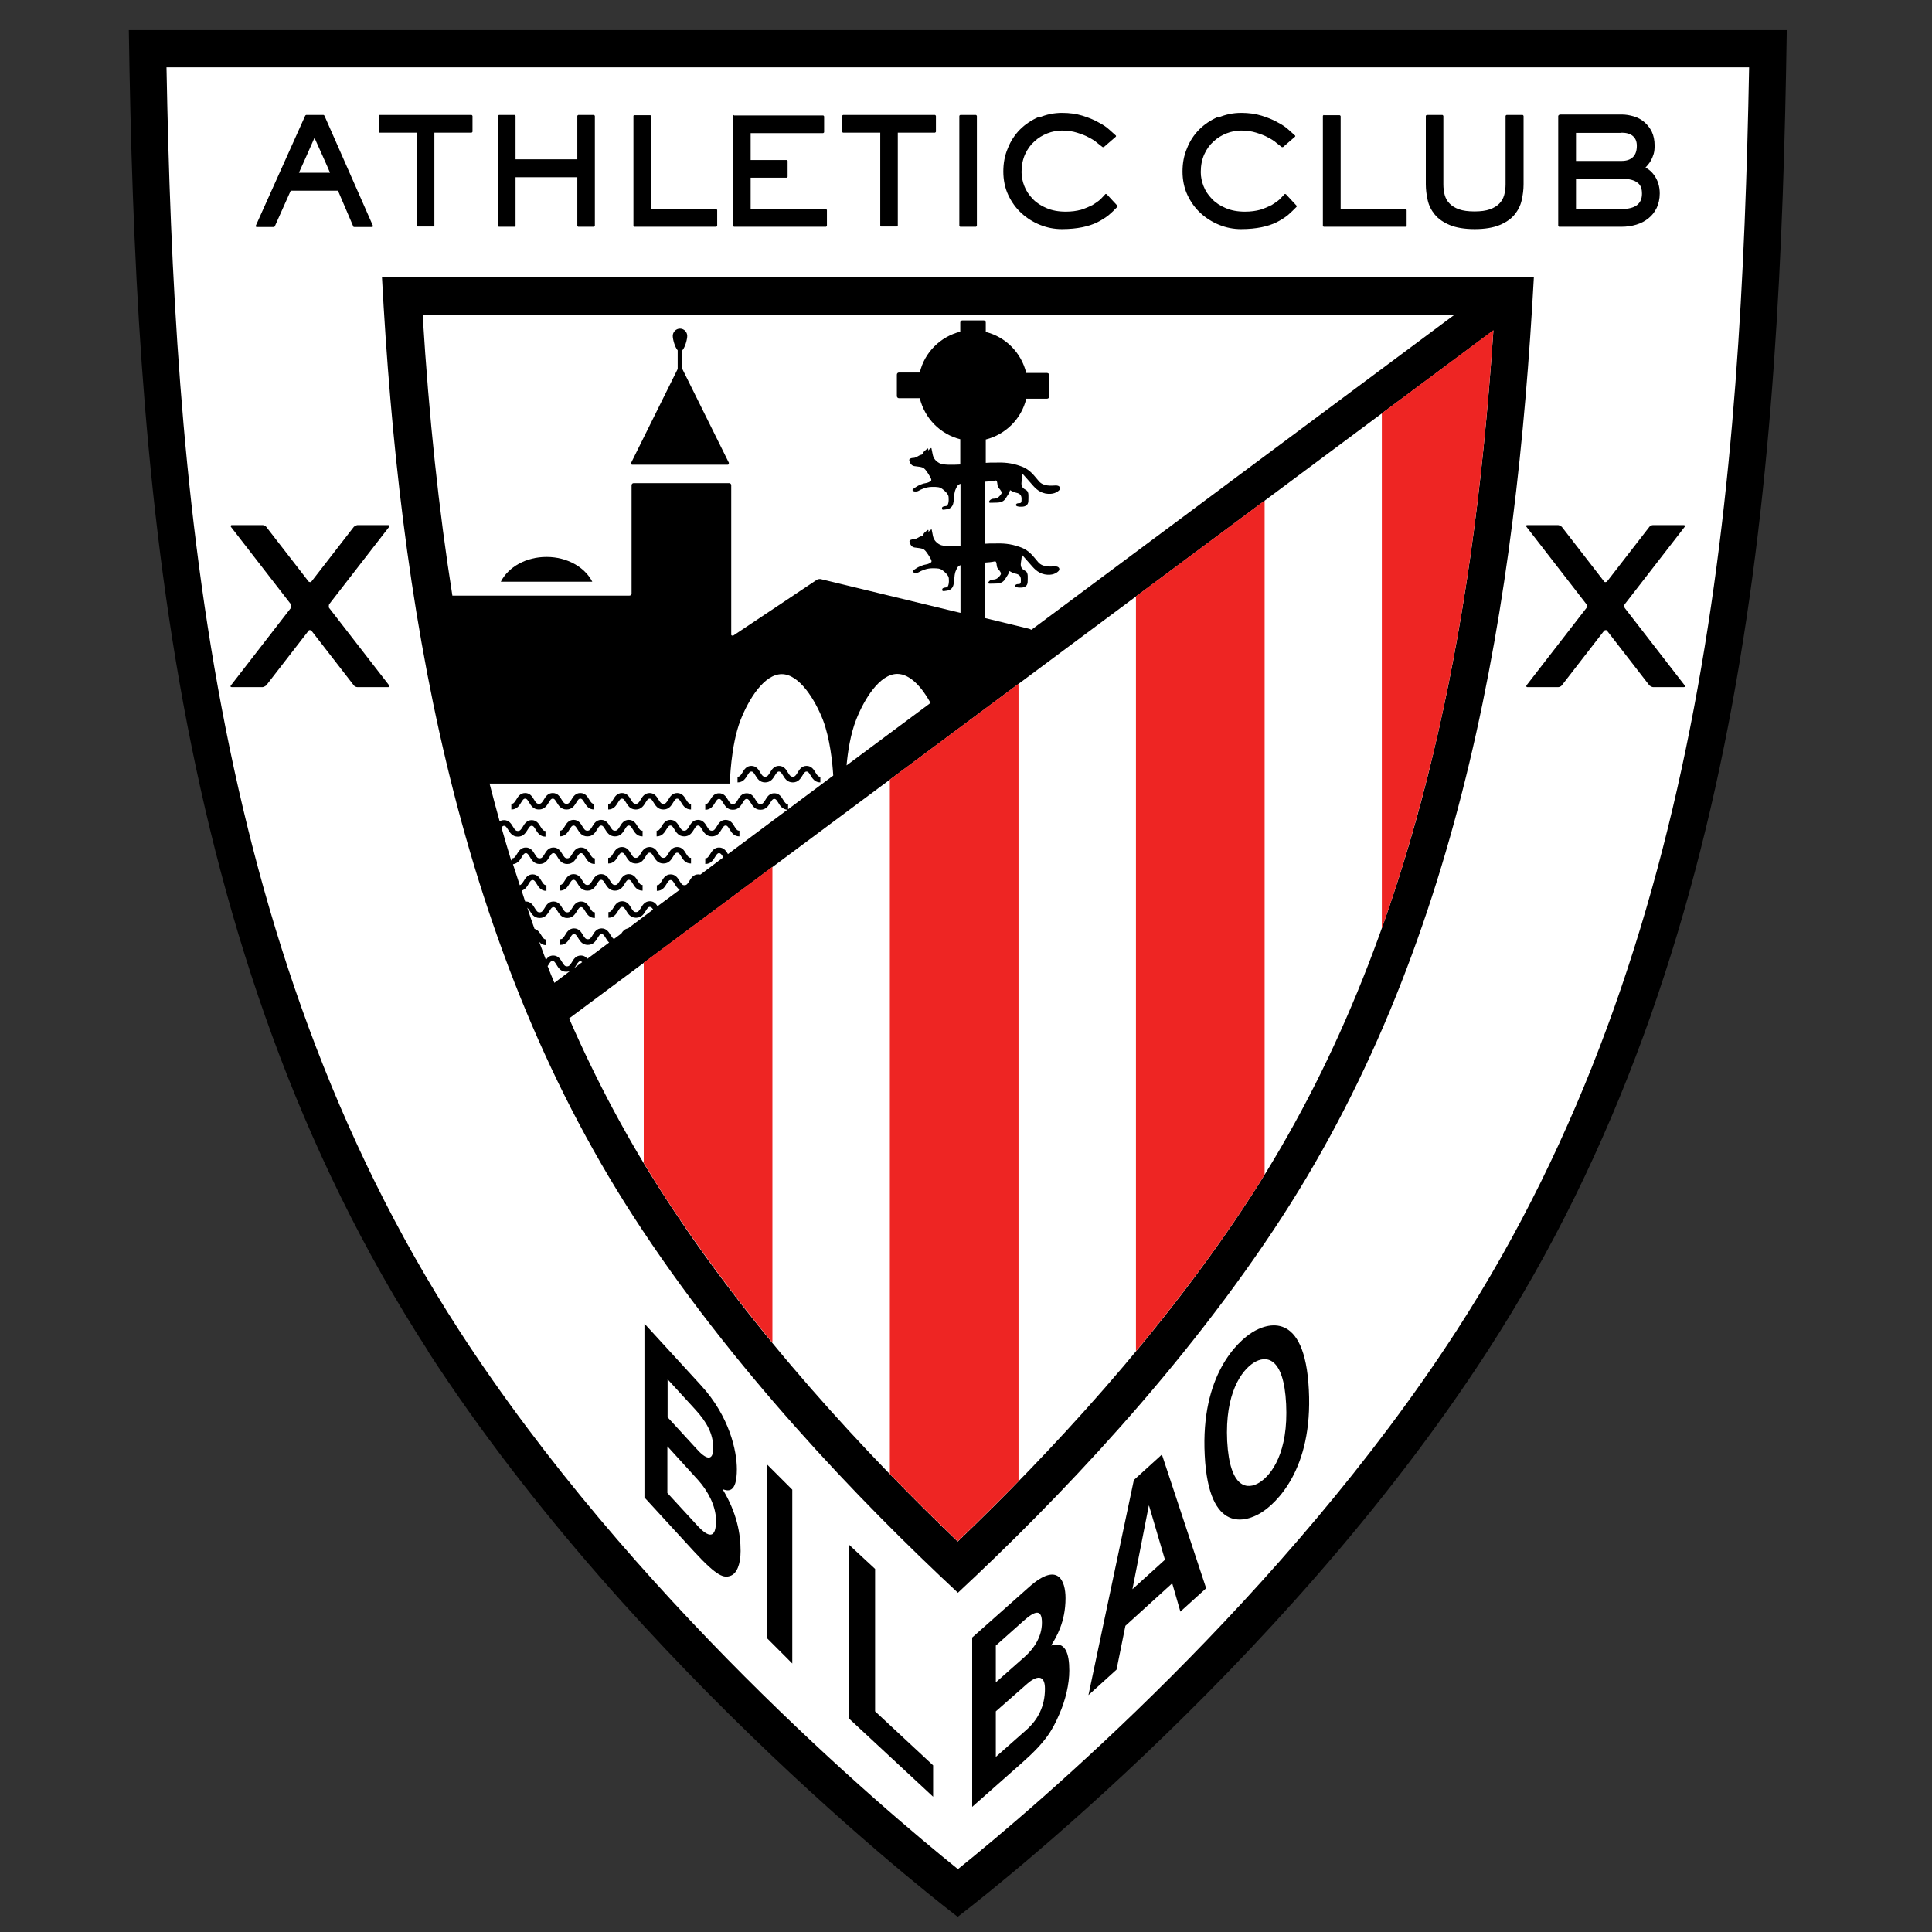 <svg width="60" height="60" viewBox="0 0 60 60" fill="none" xmlns="http://www.w3.org/2000/svg">
<rect x="0" y="0" width="60" height="60" fill="#333333" stroke="none"/>
<path d="M13.294 41.957C5.207 29.469 4.205 14.483 4.001 0.934H55.49C55.286 14.491 54.284 29.469 46.198 41.957C39.703 51.998 29.742 59.528 29.742 59.528C29.742 59.528 19.789 51.998 13.286 41.957H13.294Z" fill="black"/>
<path d="M54.32 2.091C54.08 14.857 53.02 29.3 45.239 41.319C39.906 49.559 32.089 56.166 29.749 58.048C27.403 56.158 19.593 49.559 14.26 41.319C6.472 29.3 5.411 14.857 5.171 2.091H54.32Z" fill="white"/>
<path d="M47.636 8.602C47.091 18.622 45.435 29.11 39.833 37.767C36.789 42.469 32.801 46.622 29.749 49.464C26.698 46.622 22.709 42.477 19.665 37.767C14.064 29.11 12.4 18.622 11.862 8.602C21.111 8.602 38.388 8.602 47.636 8.602Z" fill="black"/>
<path d="M15.873 26.715C15.771 26.378 15.669 26.041 15.575 25.704C15.604 25.66 15.626 25.646 15.655 25.646C15.698 25.646 15.727 25.682 15.778 25.763C15.836 25.858 15.909 25.983 16.083 25.983C16.258 25.983 16.33 25.858 16.389 25.763C16.439 25.682 16.461 25.646 16.512 25.646C16.563 25.646 16.585 25.682 16.636 25.763C16.694 25.858 16.766 25.983 16.941 25.983V25.807C16.875 25.807 16.846 25.77 16.788 25.675C16.737 25.587 16.665 25.47 16.512 25.47C16.36 25.47 16.287 25.587 16.236 25.675C16.178 25.77 16.149 25.807 16.083 25.807C16.018 25.807 15.989 25.77 15.931 25.675C15.88 25.587 15.807 25.47 15.655 25.47C15.597 25.47 15.553 25.485 15.517 25.506C15.408 25.118 15.306 24.73 15.204 24.335H22.666C22.666 24.335 22.688 23.155 23 22.357C23.247 21.727 23.726 20.936 24.279 20.936C24.823 20.936 25.31 21.727 25.557 22.357C25.775 22.928 25.855 23.697 25.877 24.086L24.475 25.133V24.972C24.409 24.972 24.38 24.935 24.322 24.84C24.271 24.752 24.199 24.635 24.046 24.635C23.893 24.635 23.821 24.752 23.77 24.84C23.712 24.935 23.683 24.972 23.617 24.972C23.552 24.972 23.523 24.935 23.465 24.84C23.414 24.752 23.341 24.635 23.189 24.635C23.036 24.635 22.964 24.752 22.913 24.84C22.855 24.935 22.826 24.972 22.76 24.972C22.695 24.972 22.666 24.935 22.608 24.84C22.557 24.752 22.484 24.635 22.331 24.635C22.179 24.635 22.106 24.752 22.055 24.84C21.997 24.935 21.968 24.972 21.903 24.972V25.148C22.077 25.148 22.15 25.023 22.208 24.928C22.259 24.847 22.281 24.811 22.331 24.811C22.382 24.811 22.404 24.847 22.455 24.928C22.513 25.023 22.586 25.148 22.76 25.148C22.934 25.148 23.007 25.023 23.065 24.928C23.116 24.847 23.138 24.811 23.189 24.811C23.24 24.811 23.261 24.847 23.312 24.928C23.37 25.023 23.443 25.148 23.617 25.148C23.792 25.148 23.864 25.023 23.923 24.928C23.973 24.847 23.995 24.811 24.046 24.811C24.097 24.811 24.119 24.847 24.17 24.928C24.22 25.016 24.293 25.133 24.453 25.148L22.608 26.524C22.557 26.437 22.484 26.32 22.331 26.32C22.179 26.32 22.106 26.437 22.055 26.524C21.997 26.62 21.968 26.656 21.903 26.656V26.832C22.077 26.832 22.15 26.708 22.208 26.612C22.259 26.532 22.281 26.495 22.331 26.495C22.382 26.495 22.404 26.532 22.455 26.612C22.455 26.612 22.455 26.627 22.462 26.627L21.75 27.162C21.75 27.162 21.707 27.154 21.685 27.154C21.532 27.154 21.46 27.272 21.409 27.36C21.351 27.455 21.322 27.491 21.256 27.491C21.191 27.491 21.162 27.455 21.104 27.36C21.053 27.272 20.98 27.154 20.828 27.154C20.675 27.154 20.602 27.272 20.552 27.36C20.493 27.455 20.464 27.491 20.399 27.491V27.667C20.573 27.667 20.646 27.543 20.704 27.447C20.755 27.367 20.777 27.33 20.828 27.33C20.878 27.33 20.9 27.367 20.951 27.447C20.987 27.506 21.031 27.587 21.111 27.631L20.421 28.143C20.37 28.063 20.305 27.989 20.181 27.989C20.028 27.989 19.956 28.107 19.905 28.195C19.847 28.29 19.818 28.326 19.752 28.326C19.687 28.326 19.658 28.29 19.6 28.195C19.549 28.107 19.476 27.989 19.324 27.989C19.171 27.989 19.099 28.107 19.048 28.195C18.989 28.29 18.96 28.326 18.895 28.326V28.502C19.069 28.502 19.142 28.378 19.2 28.282C19.251 28.202 19.273 28.165 19.324 28.165C19.375 28.165 19.396 28.202 19.447 28.282C19.505 28.378 19.578 28.502 19.752 28.502C19.927 28.502 19.999 28.378 20.058 28.282C20.108 28.202 20.13 28.165 20.181 28.165C20.217 28.165 20.246 28.187 20.283 28.246L19.505 28.832C19.404 28.846 19.338 28.92 19.295 28.993L19.069 29.161C19.033 29.147 19.004 29.103 18.96 29.037C18.91 28.949 18.837 28.832 18.684 28.832C18.532 28.832 18.459 28.949 18.408 29.037C18.35 29.132 18.321 29.169 18.256 29.169C18.19 29.169 18.161 29.132 18.103 29.037C18.052 28.949 17.98 28.832 17.827 28.832C17.674 28.832 17.602 28.949 17.551 29.037C17.493 29.132 17.464 29.169 17.398 29.169V29.344C17.573 29.344 17.645 29.22 17.704 29.125C17.754 29.044 17.776 29.008 17.827 29.008C17.878 29.008 17.9 29.044 17.951 29.125C18.009 29.22 18.081 29.344 18.256 29.344C18.43 29.344 18.503 29.22 18.561 29.125C18.612 29.044 18.634 29.008 18.684 29.008C18.735 29.008 18.757 29.044 18.808 29.125C18.837 29.169 18.866 29.227 18.917 29.271L18.241 29.776C18.198 29.718 18.132 29.674 18.038 29.674C17.885 29.674 17.812 29.791 17.762 29.879C17.704 29.974 17.674 30.011 17.609 30.011C17.544 30.011 17.515 29.974 17.457 29.879C17.406 29.791 17.333 29.674 17.18 29.674C17.072 29.674 17.006 29.733 16.962 29.799C16.962 29.799 16.962 29.806 16.955 29.813C16.883 29.623 16.817 29.44 16.745 29.249C16.795 29.308 16.861 29.352 16.962 29.352V29.176C16.897 29.176 16.868 29.139 16.81 29.044C16.766 28.971 16.708 28.876 16.599 28.846C16.519 28.627 16.447 28.407 16.374 28.187C16.374 28.187 16.418 28.238 16.454 28.29C16.512 28.385 16.585 28.509 16.759 28.509C16.933 28.509 17.006 28.385 17.064 28.29C17.115 28.209 17.137 28.172 17.188 28.172C17.239 28.172 17.26 28.209 17.311 28.29C17.369 28.385 17.442 28.509 17.616 28.509C17.791 28.509 17.863 28.385 17.922 28.29C17.972 28.209 17.994 28.172 18.045 28.172C18.096 28.172 18.118 28.209 18.169 28.29C18.227 28.385 18.299 28.509 18.474 28.509V28.334C18.408 28.334 18.379 28.297 18.321 28.202C18.27 28.114 18.198 27.997 18.045 27.997C17.892 27.997 17.82 28.114 17.769 28.202C17.711 28.297 17.682 28.334 17.616 28.334C17.551 28.334 17.522 28.297 17.464 28.202C17.413 28.114 17.34 27.997 17.188 27.997C17.035 27.997 16.962 28.114 16.912 28.202C16.854 28.297 16.825 28.334 16.759 28.334C16.694 28.334 16.665 28.297 16.607 28.202C16.556 28.114 16.483 27.997 16.33 27.997C16.33 27.997 16.316 27.997 16.309 27.997C16.272 27.887 16.236 27.777 16.2 27.66C16.316 27.623 16.374 27.528 16.418 27.447C16.468 27.367 16.49 27.33 16.541 27.33C16.592 27.33 16.614 27.367 16.665 27.447C16.723 27.543 16.795 27.667 16.97 27.667V27.491C16.904 27.491 16.875 27.455 16.817 27.36C16.766 27.272 16.694 27.154 16.541 27.154C16.389 27.154 16.316 27.272 16.265 27.36C16.214 27.44 16.185 27.477 16.142 27.491C16.069 27.272 16.003 27.059 15.931 26.84C16.083 26.817 16.156 26.7 16.207 26.612C16.258 26.532 16.28 26.495 16.33 26.495C16.381 26.495 16.403 26.532 16.454 26.612C16.512 26.708 16.585 26.832 16.759 26.832C16.933 26.832 17.006 26.708 17.064 26.612C17.115 26.532 17.137 26.495 17.188 26.495C17.239 26.495 17.26 26.532 17.311 26.612C17.369 26.708 17.442 26.832 17.616 26.832C17.791 26.832 17.863 26.708 17.922 26.612C17.972 26.532 17.994 26.495 18.045 26.495C18.096 26.495 18.118 26.532 18.169 26.612C18.227 26.708 18.299 26.832 18.474 26.832V26.656C18.408 26.656 18.379 26.62 18.321 26.524C18.27 26.437 18.198 26.32 18.045 26.32C17.892 26.32 17.82 26.437 17.769 26.524C17.711 26.62 17.682 26.656 17.616 26.656C17.551 26.656 17.522 26.62 17.464 26.524C17.413 26.437 17.34 26.32 17.188 26.32C17.035 26.32 16.962 26.437 16.912 26.524C16.854 26.62 16.825 26.656 16.759 26.656C16.694 26.656 16.665 26.62 16.607 26.524C16.556 26.437 16.483 26.32 16.33 26.32C16.178 26.32 16.105 26.437 16.054 26.524C15.996 26.62 15.967 26.656 15.902 26.656V26.73L15.873 26.715Z" fill="white"/>
<path d="M31.972 19.53L30.585 19.193H30.578V17.472C30.686 17.465 30.795 17.457 30.89 17.435C30.977 17.421 30.926 17.589 30.992 17.662C31.057 17.735 31.108 17.801 31.072 17.853C30.999 17.962 30.926 17.999 30.839 17.999C30.752 17.999 30.694 18.065 30.694 18.102C30.694 18.138 30.745 18.124 30.875 18.124C31.006 18.124 31.13 18.116 31.21 17.992C31.275 17.882 31.333 17.816 31.34 17.75C31.34 17.743 31.355 17.728 31.377 17.75C31.413 17.772 31.471 17.801 31.544 17.816C31.653 17.838 31.704 17.897 31.704 17.999C31.704 18.102 31.704 18.138 31.631 18.138C31.558 18.138 31.529 18.16 31.529 18.197C31.529 18.233 31.609 18.256 31.711 18.248C31.813 18.248 31.907 18.204 31.914 18.08C31.914 17.955 31.943 17.787 31.849 17.735C31.762 17.684 31.682 17.64 31.704 17.479C31.733 17.318 31.733 17.223 31.733 17.223C31.733 17.223 31.834 17.34 31.965 17.486C32.096 17.633 32.205 17.787 32.445 17.838C32.684 17.882 32.815 17.794 32.873 17.735C32.931 17.677 32.895 17.582 32.757 17.589C32.619 17.596 32.386 17.618 32.248 17.465C32.103 17.303 31.98 17.091 31.674 16.988C31.369 16.878 31.137 16.871 30.875 16.878C30.774 16.878 30.679 16.878 30.592 16.886V14.96C30.708 14.952 30.81 14.945 30.912 14.923C30.999 14.908 30.948 15.077 31.013 15.15C31.079 15.223 31.13 15.289 31.093 15.341C31.021 15.45 30.948 15.487 30.861 15.487C30.774 15.487 30.715 15.553 30.715 15.589C30.715 15.626 30.766 15.611 30.897 15.611C31.028 15.611 31.151 15.604 31.231 15.48C31.297 15.37 31.355 15.304 31.362 15.238C31.362 15.231 31.377 15.216 31.398 15.238C31.435 15.26 31.493 15.289 31.566 15.304C31.674 15.326 31.725 15.384 31.725 15.487C31.725 15.589 31.725 15.626 31.653 15.626C31.58 15.626 31.551 15.648 31.551 15.685C31.551 15.721 31.631 15.743 31.733 15.736C31.834 15.736 31.929 15.692 31.936 15.568C31.936 15.443 31.965 15.274 31.871 15.223C31.784 15.172 31.704 15.128 31.725 14.967C31.754 14.806 31.754 14.711 31.754 14.711C31.754 14.711 31.856 14.828 31.987 14.974C32.118 15.121 32.227 15.274 32.466 15.326C32.706 15.37 32.837 15.282 32.895 15.223C32.953 15.165 32.917 15.069 32.779 15.077C32.641 15.084 32.408 15.106 32.27 14.952C32.125 14.791 32.002 14.579 31.696 14.476C31.391 14.366 31.159 14.359 30.897 14.366C30.795 14.366 30.701 14.366 30.614 14.374V13.649C31.231 13.495 31.725 13.004 31.871 12.382H32.517C32.554 12.382 32.583 12.352 32.583 12.316V11.649C32.583 11.612 32.554 11.583 32.517 11.583H31.871C31.718 10.953 31.231 10.463 30.614 10.309V10.016C30.614 9.979 30.585 9.95 30.548 9.95H29.887C29.851 9.95 29.822 9.979 29.822 10.016V10.301C29.204 10.455 28.71 10.946 28.565 11.569H27.918C27.882 11.569 27.853 11.598 27.853 11.634V12.301C27.853 12.338 27.882 12.367 27.918 12.367H28.565C28.718 12.997 29.204 13.487 29.822 13.641V14.425C29.56 14.44 29.277 14.44 29.183 14.388C29.044 14.315 28.986 14.22 28.965 14.11C28.95 14.029 28.936 13.963 28.928 13.927C28.928 13.912 28.914 13.912 28.907 13.92C28.885 13.934 28.848 13.963 28.827 13.993C28.827 13.993 28.827 13.971 28.827 13.941C28.827 13.934 28.812 13.92 28.805 13.934C28.783 13.949 28.747 13.971 28.703 14.015C28.652 14.066 28.681 14.11 28.601 14.125C28.521 14.147 28.463 14.213 28.376 14.22C28.289 14.22 28.231 14.249 28.238 14.293C28.245 14.337 28.282 14.461 28.398 14.476C28.514 14.491 28.594 14.498 28.652 14.52C28.71 14.542 28.761 14.608 28.827 14.711C28.892 14.82 28.943 14.894 28.914 14.93C28.885 14.96 28.812 14.996 28.747 15.004C28.674 15.011 28.521 15.069 28.442 15.128C28.369 15.179 28.296 15.209 28.369 15.253C28.398 15.267 28.478 15.274 28.536 15.238C28.594 15.201 28.768 15.121 28.943 15.121C29.117 15.121 29.183 15.121 29.277 15.194C29.335 15.238 29.451 15.341 29.459 15.428C29.473 15.56 29.451 15.707 29.386 15.714C29.328 15.721 29.248 15.729 29.255 15.787C29.255 15.846 29.291 15.831 29.401 15.816C29.517 15.802 29.582 15.729 29.604 15.633C29.626 15.538 29.626 15.465 29.64 15.333C29.648 15.274 29.662 15.238 29.669 15.216C29.713 15.128 29.72 15.062 29.829 15.025V16.952C29.568 16.966 29.284 16.966 29.19 16.915C29.052 16.842 28.994 16.747 28.972 16.637C28.957 16.556 28.943 16.49 28.936 16.454C28.936 16.439 28.921 16.439 28.914 16.446C28.892 16.461 28.856 16.49 28.834 16.52C28.834 16.52 28.834 16.498 28.834 16.468C28.834 16.461 28.819 16.446 28.812 16.461C28.79 16.476 28.754 16.498 28.71 16.542C28.66 16.593 28.689 16.637 28.609 16.651C28.529 16.674 28.471 16.739 28.383 16.747C28.296 16.747 28.238 16.776 28.245 16.82C28.253 16.864 28.289 16.988 28.405 17.003C28.521 17.018 28.601 17.025 28.66 17.047C28.718 17.069 28.768 17.135 28.834 17.237C28.899 17.34 28.95 17.421 28.921 17.457C28.892 17.486 28.819 17.523 28.754 17.53C28.689 17.538 28.529 17.596 28.449 17.655C28.376 17.706 28.303 17.735 28.376 17.779C28.405 17.794 28.485 17.801 28.543 17.765C28.601 17.728 28.776 17.648 28.95 17.648C29.125 17.648 29.19 17.648 29.284 17.721C29.342 17.765 29.459 17.867 29.466 17.955C29.48 18.087 29.459 18.233 29.393 18.241C29.335 18.248 29.255 18.256 29.262 18.314C29.262 18.373 29.299 18.358 29.408 18.343C29.524 18.329 29.589 18.256 29.611 18.16C29.633 18.065 29.633 17.992 29.648 17.86C29.655 17.801 29.669 17.765 29.677 17.743C29.72 17.655 29.727 17.589 29.829 17.552V19.032H29.822L25.492 17.985C25.456 17.977 25.397 17.985 25.368 18.006L22.767 19.742C22.767 19.742 22.709 19.742 22.709 19.713V15.069C22.709 15.033 22.68 15.004 22.644 15.004H19.68C19.643 15.004 19.614 15.033 19.614 15.069V18.431C19.614 18.468 19.585 18.497 19.549 18.497H14.049C13.628 15.838 13.323 12.982 13.127 9.789H45.159H45.151L32.031 19.559L31.972 19.53Z" fill="white"/>
<path d="M8.266 21.288C8.266 21.288 8.194 21.339 8.157 21.339H7.198C7.162 21.339 7.147 21.317 7.169 21.288L9.036 18.878C9.036 18.878 9.058 18.797 9.036 18.768L7.169 16.358C7.169 16.358 7.155 16.307 7.198 16.307H8.157C8.194 16.307 8.244 16.329 8.266 16.358L9.588 18.065C9.588 18.065 9.647 18.094 9.668 18.065L10.991 16.358C10.991 16.358 11.063 16.307 11.1 16.307H12.059C12.095 16.307 12.109 16.329 12.088 16.358L10.22 18.768C10.22 18.768 10.199 18.849 10.22 18.878L12.088 21.288C12.088 21.288 12.102 21.339 12.059 21.339H11.1C11.063 21.339 11.012 21.317 10.991 21.288L9.668 19.581C9.668 19.581 9.61 19.552 9.588 19.581L8.266 21.288Z" fill="black"/>
<path d="M51.225 21.288C51.225 21.288 51.298 21.339 51.334 21.339H52.293C52.33 21.339 52.344 21.317 52.322 21.288L50.455 18.878C50.455 18.878 50.433 18.797 50.455 18.768L52.322 16.358C52.322 16.358 52.337 16.307 52.293 16.307H51.334C51.298 16.307 51.247 16.329 51.225 16.358L49.903 18.065C49.903 18.065 49.845 18.094 49.823 18.065L48.501 16.358C48.501 16.358 48.428 16.307 48.392 16.307H47.433C47.396 16.307 47.382 16.329 47.404 16.358L49.271 18.768C49.271 18.768 49.293 18.849 49.271 18.878L47.404 21.288C47.404 21.288 47.389 21.339 47.433 21.339H48.392C48.428 21.339 48.479 21.317 48.501 21.288L49.823 19.581C49.823 19.581 49.881 19.552 49.903 19.581L51.225 21.288Z" fill="black"/>
<path d="M16.97 17.296C16.331 17.296 15.786 17.611 15.553 18.065H18.394C18.161 17.611 17.609 17.296 16.977 17.296H16.97Z" fill="black"/>
<path d="M28.899 21.83L26.291 23.77C26.327 23.353 26.415 22.789 26.589 22.35C26.836 21.72 27.315 20.929 27.868 20.929C28.267 20.929 28.638 21.354 28.899 21.83Z" fill="white"/>
<path d="M17.682 31.622L46.372 10.265H46.379C46.038 15.319 45.435 19.537 44.505 23.426C43.233 28.744 41.388 33.226 38.86 37.137C36.092 41.415 32.51 45.223 29.742 47.875C26.974 45.223 23.385 41.415 20.624 37.137C19.513 35.423 18.532 33.592 17.675 31.63L17.682 31.622Z" fill="white"/>
<path d="M27.635 45.773C28.369 46.534 29.081 47.23 29.742 47.867C30.338 47.296 30.97 46.673 31.631 46V21.236L27.635 24.21V45.773Z" fill="#EE2523"/>
<path d="M35.278 41.971V18.519L39.274 15.546V36.478C39.143 36.698 39.005 36.91 38.867 37.123C37.77 38.822 36.535 40.448 35.278 41.964V41.971Z" fill="#EE2523"/>
<path d="M19.999 36.127C20.203 36.464 20.413 36.8 20.624 37.13C21.663 38.727 22.811 40.265 23.988 41.7V26.92L19.992 29.894V36.119L19.999 36.127Z" fill="#EE2523"/>
<path d="M42.914 28.839V12.836L46.372 10.257H46.379C46.038 15.311 45.435 19.53 44.505 23.419C44.047 25.323 43.517 27.125 42.914 28.832V28.839Z" fill="#EE2523"/>
<path d="M21.191 11.459L22.637 14.374C22.637 14.374 22.637 14.432 22.6 14.432H19.636C19.6 14.432 19.585 14.403 19.6 14.374L21.046 11.459V10.88C20.959 10.785 20.893 10.536 20.893 10.433C20.893 10.309 20.995 10.206 21.118 10.206C21.242 10.206 21.343 10.309 21.343 10.433C21.343 10.536 21.278 10.785 21.191 10.88V11.459Z" fill="black"/>
<path d="M20.755 24.833C20.697 24.928 20.668 24.964 20.602 24.964C20.537 24.964 20.508 24.928 20.45 24.833C20.399 24.745 20.326 24.628 20.174 24.628C20.021 24.628 19.948 24.745 19.898 24.833C19.84 24.928 19.811 24.964 19.745 24.964C19.68 24.964 19.651 24.928 19.593 24.833C19.542 24.745 19.469 24.628 19.317 24.628C19.164 24.628 19.091 24.745 19.04 24.833C18.982 24.928 18.953 24.964 18.888 24.964V25.14C19.062 25.14 19.135 25.016 19.193 24.921C19.244 24.84 19.266 24.803 19.317 24.803C19.367 24.803 19.389 24.84 19.44 24.921C19.498 25.016 19.571 25.14 19.745 25.14C19.919 25.14 19.992 25.016 20.05 24.921C20.101 24.84 20.123 24.803 20.174 24.803C20.225 24.803 20.246 24.84 20.297 24.921C20.355 25.016 20.428 25.14 20.602 25.14C20.777 25.14 20.849 25.016 20.907 24.921C20.958 24.84 20.98 24.803 21.031 24.803C21.082 24.803 21.104 24.84 21.155 24.921C21.213 25.016 21.285 25.14 21.46 25.14V24.964C21.394 24.964 21.365 24.928 21.307 24.833C21.256 24.745 21.184 24.628 21.031 24.628C20.878 24.628 20.806 24.745 20.755 24.833Z" fill="black"/>
<path d="M17.747 24.833C17.689 24.928 17.66 24.964 17.595 24.964C17.529 24.964 17.5 24.928 17.442 24.833C17.391 24.745 17.319 24.628 17.166 24.628C17.013 24.628 16.941 24.745 16.89 24.833C16.832 24.928 16.803 24.964 16.737 24.964C16.672 24.964 16.643 24.928 16.585 24.833C16.534 24.745 16.461 24.628 16.309 24.628C16.156 24.628 16.084 24.745 16.033 24.833C15.975 24.928 15.945 24.964 15.88 24.964V25.14C16.054 25.14 16.127 25.016 16.185 24.921C16.236 24.84 16.258 24.803 16.309 24.803C16.36 24.803 16.381 24.84 16.432 24.921C16.49 25.016 16.563 25.14 16.737 25.14C16.912 25.14 16.984 25.016 17.043 24.921C17.093 24.84 17.115 24.803 17.166 24.803C17.217 24.803 17.239 24.84 17.29 24.921C17.348 25.016 17.42 25.14 17.595 25.14C17.769 25.14 17.842 25.016 17.9 24.921C17.951 24.84 17.972 24.803 18.023 24.803C18.074 24.803 18.096 24.84 18.147 24.921C18.205 25.016 18.278 25.14 18.452 25.14V24.964C18.387 24.964 18.358 24.928 18.299 24.833C18.248 24.745 18.176 24.628 18.023 24.628C17.871 24.628 17.798 24.745 17.747 24.833Z" fill="black"/>
<path d="M24.773 23.99C24.715 24.085 24.685 24.122 24.62 24.122C24.555 24.122 24.526 24.085 24.468 23.99C24.417 23.902 24.344 23.785 24.191 23.785C24.039 23.785 23.966 23.902 23.915 23.99C23.857 24.085 23.828 24.122 23.763 24.122C23.697 24.122 23.668 24.085 23.61 23.99C23.559 23.902 23.487 23.785 23.334 23.785C23.181 23.785 23.109 23.902 23.058 23.99C23 24.085 22.971 24.122 22.905 24.122V24.298C23.08 24.298 23.152 24.173 23.211 24.078C23.262 23.998 23.283 23.961 23.334 23.961C23.385 23.961 23.407 23.998 23.458 24.078C23.516 24.173 23.588 24.298 23.763 24.298C23.937 24.298 24.01 24.173 24.068 24.078C24.119 23.998 24.14 23.961 24.191 23.961C24.242 23.961 24.264 23.998 24.315 24.078C24.373 24.173 24.446 24.298 24.62 24.298C24.794 24.298 24.867 24.173 24.925 24.078C24.976 23.998 24.998 23.961 25.049 23.961C25.099 23.961 25.121 23.998 25.172 24.078C25.23 24.173 25.303 24.298 25.477 24.298V24.122C25.412 24.122 25.383 24.085 25.325 23.99C25.274 23.902 25.201 23.785 25.049 23.785C24.896 23.785 24.823 23.902 24.773 23.99Z" fill="black"/>
<path d="M20.755 26.51C20.697 26.605 20.668 26.642 20.602 26.642C20.537 26.642 20.508 26.605 20.45 26.51C20.399 26.422 20.326 26.305 20.174 26.305C20.021 26.305 19.948 26.422 19.898 26.51C19.84 26.605 19.811 26.642 19.745 26.642C19.68 26.642 19.651 26.605 19.593 26.51C19.542 26.422 19.469 26.305 19.317 26.305C19.164 26.305 19.091 26.422 19.04 26.51C18.982 26.605 18.953 26.642 18.888 26.642V26.817C19.062 26.817 19.135 26.693 19.193 26.598C19.244 26.517 19.266 26.481 19.317 26.481C19.367 26.481 19.389 26.517 19.44 26.598C19.498 26.693 19.571 26.817 19.745 26.817C19.919 26.817 19.992 26.693 20.05 26.598C20.101 26.517 20.123 26.481 20.174 26.481C20.225 26.481 20.246 26.517 20.297 26.598C20.355 26.693 20.428 26.817 20.602 26.817C20.777 26.817 20.849 26.693 20.907 26.598C20.958 26.517 20.98 26.481 21.031 26.481C21.082 26.481 21.104 26.517 21.155 26.598C21.213 26.693 21.285 26.817 21.46 26.817V26.642C21.394 26.642 21.365 26.605 21.307 26.51C21.256 26.422 21.184 26.305 21.031 26.305C20.878 26.305 20.806 26.422 20.755 26.51Z" fill="black"/>
<path d="M19.251 25.668C19.193 25.763 19.164 25.799 19.099 25.799C19.033 25.799 19.004 25.763 18.946 25.668C18.895 25.58 18.822 25.462 18.67 25.462C18.517 25.462 18.445 25.58 18.394 25.668C18.336 25.763 18.307 25.799 18.241 25.799C18.176 25.799 18.147 25.763 18.089 25.668C18.038 25.58 17.965 25.462 17.813 25.462C17.66 25.462 17.587 25.58 17.537 25.668C17.478 25.763 17.449 25.799 17.384 25.799V25.975C17.558 25.975 17.631 25.851 17.689 25.756C17.74 25.675 17.762 25.638 17.813 25.638C17.863 25.638 17.885 25.675 17.936 25.756C17.994 25.851 18.067 25.975 18.241 25.975C18.416 25.975 18.488 25.851 18.546 25.756C18.597 25.675 18.619 25.638 18.67 25.638C18.721 25.638 18.742 25.675 18.793 25.756C18.852 25.851 18.924 25.975 19.099 25.975C19.273 25.975 19.346 25.851 19.404 25.756C19.454 25.675 19.476 25.638 19.527 25.638C19.578 25.638 19.6 25.675 19.651 25.756C19.709 25.851 19.781 25.975 19.956 25.975V25.799C19.89 25.799 19.861 25.763 19.803 25.668C19.752 25.58 19.68 25.462 19.527 25.462C19.375 25.462 19.302 25.58 19.251 25.668Z" fill="black"/>
<path d="M22.259 25.668C22.201 25.763 22.172 25.799 22.106 25.799C22.041 25.799 22.012 25.763 21.954 25.668C21.903 25.58 21.83 25.462 21.678 25.462C21.525 25.462 21.452 25.58 21.402 25.668C21.343 25.763 21.314 25.799 21.249 25.799C21.184 25.799 21.155 25.763 21.096 25.668C21.046 25.58 20.973 25.462 20.82 25.462C20.668 25.462 20.595 25.58 20.544 25.668C20.486 25.763 20.457 25.799 20.392 25.799V25.975C20.566 25.975 20.639 25.851 20.697 25.756C20.748 25.675 20.77 25.638 20.82 25.638C20.871 25.638 20.893 25.675 20.944 25.756C21.002 25.851 21.075 25.975 21.249 25.975C21.423 25.975 21.496 25.851 21.554 25.756C21.605 25.675 21.627 25.638 21.678 25.638C21.729 25.638 21.75 25.675 21.801 25.756C21.859 25.851 21.932 25.975 22.106 25.975C22.281 25.975 22.353 25.851 22.411 25.756C22.462 25.675 22.484 25.638 22.535 25.638C22.586 25.638 22.608 25.675 22.659 25.756C22.717 25.851 22.789 25.975 22.964 25.975V25.799C22.898 25.799 22.869 25.763 22.811 25.668C22.76 25.58 22.688 25.462 22.535 25.462C22.382 25.462 22.31 25.58 22.259 25.668Z" fill="black"/>
<path d="M19.251 27.352C19.193 27.447 19.164 27.484 19.099 27.484C19.033 27.484 19.004 27.447 18.946 27.352C18.895 27.264 18.822 27.147 18.67 27.147C18.517 27.147 18.445 27.264 18.394 27.352C18.336 27.447 18.307 27.484 18.241 27.484C18.176 27.484 18.147 27.447 18.089 27.352C18.038 27.264 17.965 27.147 17.813 27.147C17.66 27.147 17.587 27.264 17.537 27.352C17.478 27.447 17.449 27.484 17.384 27.484V27.66C17.558 27.66 17.631 27.535 17.689 27.44C17.74 27.36 17.762 27.323 17.813 27.323C17.863 27.323 17.885 27.36 17.936 27.44C17.994 27.535 18.067 27.66 18.241 27.66C18.416 27.66 18.488 27.535 18.546 27.44C18.597 27.36 18.619 27.323 18.67 27.323C18.721 27.323 18.742 27.36 18.793 27.44C18.852 27.535 18.924 27.66 19.099 27.66C19.273 27.66 19.346 27.535 19.404 27.44C19.454 27.36 19.476 27.323 19.527 27.323C19.578 27.323 19.6 27.36 19.651 27.44C19.709 27.535 19.781 27.66 19.956 27.66V27.484C19.89 27.484 19.861 27.447 19.803 27.352C19.752 27.264 19.68 27.147 19.527 27.147C19.375 27.147 19.302 27.264 19.251 27.352Z" fill="black"/>
<path d="M17.013 30.018C17.079 30.187 17.144 30.355 17.217 30.523L17.689 30.165H17.682C17.682 30.165 17.624 30.179 17.587 30.179C17.413 30.179 17.34 30.055 17.282 29.96C17.231 29.879 17.21 29.842 17.159 29.842C17.108 29.842 17.086 29.879 17.035 29.96C17.028 29.974 17.021 29.989 17.006 30.003L17.013 30.018Z" fill="white"/>
<path d="M17.827 30.069L18.081 29.879C18.081 29.879 18.045 29.85 18.023 29.85C17.98 29.85 17.951 29.886 17.9 29.967C17.885 29.996 17.863 30.033 17.834 30.062L17.827 30.069Z" fill="white"/>
<path d="M38.111 44.754C38.039 43.268 38.555 42.565 38.932 42.323C39.31 42.081 39.87 42.118 39.942 43.605C40.015 45.091 39.499 45.794 39.121 46.036C38.744 46.278 38.191 46.241 38.111 44.754ZM37.414 45.194C37.538 47.684 38.729 47.252 39.172 46.974C39.615 46.695 40.778 45.655 40.647 43.158C40.524 40.667 39.332 41.1 38.889 41.378C38.446 41.656 37.283 42.696 37.414 45.194Z" fill="black"/>
<path d="M20.733 44.923L21.692 45.978C21.961 46.278 22.237 46.754 22.237 47.223C22.237 47.772 22.026 47.779 21.656 47.377L20.726 46.366V44.923H20.733ZM20.014 46.505L21.547 48.175C22.288 48.981 22.484 49.01 22.688 48.937C22.876 48.871 23 48.592 23 48.168C23 47.633 22.884 46.981 22.441 46.249C22.593 46.3 22.884 46.403 22.884 45.626C22.884 45.069 22.659 43.993 21.772 43.026L20.014 41.107V46.505ZM20.733 42.836L21.598 43.78C21.939 44.154 22.15 44.52 22.15 44.967C22.15 45.414 21.91 45.311 21.62 44.982L20.733 44.015V42.836Z" fill="black"/>
<path d="M24.605 51.661L23.814 50.87V45.472L24.605 46.263V51.661Z" fill="black"/>
<path d="M27.17 53.141L28.979 54.825V55.799L26.356 53.361V47.962L27.177 48.724V53.148L27.17 53.141Z" fill="black"/>
<path d="M30.926 53.148L31.9 52.291C32.176 52.049 32.452 51.983 32.452 52.445C32.452 52.98 32.241 53.404 31.863 53.734L30.926 54.562V53.155V53.148ZM30.192 56.114L31.74 54.745C32.488 54.086 32.684 53.727 32.895 53.243C33.091 52.804 33.208 52.298 33.208 51.881C33.208 51.361 33.091 50.951 32.641 51.105C32.793 50.863 33.091 50.387 33.091 49.632C33.091 49.09 32.859 48.49 31.965 49.281L30.192 50.855V56.122V56.114ZM30.926 51.105L31.798 50.328C32.147 50.02 32.358 49.962 32.358 50.394C32.358 50.826 32.118 51.192 31.82 51.456L30.926 52.247V51.097V51.105Z" fill="black"/>
<path d="M35.678 46.761H35.685L36.179 48.439L35.169 49.354L35.678 46.754V46.761ZM34.944 50.497L36.404 49.171L36.658 50.05L37.458 49.325L36.084 45.172L35.213 45.963L33.803 52.643L34.675 51.852L34.951 50.489L34.944 50.497Z" fill="black"/>
<path d="M9.508 3.57C9.508 3.57 9.487 3.578 9.479 3.592L7.946 7.005C7.946 7.005 7.946 7.027 7.946 7.034C7.946 7.042 7.961 7.049 7.976 7.049H8.506C8.506 7.049 8.528 7.042 8.535 7.027C8.535 7.027 9.014 5.958 9.029 5.921H10.496C10.511 5.958 10.969 7.027 10.969 7.027C10.969 7.042 10.983 7.049 10.998 7.049H11.55C11.55 7.049 11.572 7.049 11.579 7.034C11.579 7.027 11.579 7.012 11.579 7.005L10.075 3.592C10.075 3.592 10.061 3.57 10.046 3.57H9.501H9.508ZM9.77 4.288C9.821 4.398 10.22 5.284 10.249 5.365H9.283C9.32 5.284 9.719 4.398 9.763 4.288H9.77Z" fill="black"/>
<path d="M11.79 3.57C11.79 3.57 11.761 3.585 11.761 3.6V4.09C11.761 4.09 11.775 4.12 11.79 4.12H12.945V7.005C12.945 7.005 12.959 7.034 12.974 7.034H13.461C13.461 7.034 13.49 7.02 13.49 7.005V4.12H14.645C14.645 4.12 14.674 4.105 14.674 4.09V3.6C14.674 3.6 14.659 3.57 14.645 3.57H11.783H11.79Z" fill="black"/>
<path d="M17.958 3.57C17.958 3.57 17.929 3.585 17.929 3.6V4.947H16.011V3.6C16.011 3.6 15.996 3.57 15.982 3.57H15.495C15.495 3.57 15.466 3.585 15.466 3.6V7.012C15.466 7.012 15.48 7.042 15.495 7.042H15.982C15.982 7.042 16.011 7.027 16.011 7.012V5.504H17.929V7.012C17.929 7.012 17.943 7.042 17.958 7.042H18.445C18.445 7.042 18.474 7.027 18.474 7.012V3.6C18.474 3.6 18.459 3.57 18.445 3.57H17.958Z" fill="black"/>
<path d="M19.701 3.57C19.701 3.57 19.672 3.585 19.672 3.6V7.012C19.672 7.012 19.687 7.042 19.701 7.042H22.244C22.244 7.042 22.273 7.027 22.273 7.012V6.522C22.273 6.522 22.259 6.492 22.244 6.492H20.225V3.607C20.225 3.607 20.21 3.578 20.195 3.578H19.709L19.701 3.57Z" fill="black"/>
<path d="M22.797 3.57C22.797 3.57 22.767 3.585 22.767 3.6V7.012C22.767 7.012 22.782 7.042 22.797 7.042H25.652C25.652 7.042 25.681 7.027 25.681 7.012V6.522C25.681 6.522 25.666 6.492 25.652 6.492H23.312V5.518H24.431C24.431 5.518 24.46 5.504 24.46 5.489V4.998C24.46 4.998 24.446 4.969 24.431 4.969H23.312V4.134H25.564C25.564 4.134 25.594 4.12 25.594 4.105V3.614C25.594 3.614 25.579 3.585 25.564 3.585H22.797V3.57Z" fill="black"/>
<path d="M26.182 3.57C26.182 3.57 26.153 3.585 26.153 3.6V4.09C26.153 4.09 26.168 4.12 26.182 4.12H27.337V7.005C27.337 7.005 27.352 7.034 27.366 7.034H27.853C27.853 7.034 27.882 7.02 27.882 7.005V4.12H29.037C29.037 4.12 29.066 4.105 29.066 4.09V3.6C29.066 3.6 29.052 3.57 29.037 3.57H26.175H26.182Z" fill="black"/>
<path d="M29.822 3.57C29.822 3.57 29.793 3.585 29.793 3.6V7.012C29.793 7.012 29.807 7.042 29.822 7.042H30.309C30.309 7.042 30.338 7.027 30.338 7.012V3.6C30.338 3.6 30.323 3.57 30.309 3.57H29.822Z" fill="black"/>
<path d="M32.248 3.636C32.031 3.732 31.834 3.863 31.674 4.024C31.515 4.186 31.384 4.383 31.297 4.61C31.202 4.83 31.159 5.072 31.159 5.328C31.159 5.584 31.21 5.841 31.311 6.053C31.413 6.273 31.551 6.463 31.718 6.617C31.885 6.771 32.081 6.895 32.299 6.983C32.517 7.071 32.742 7.115 32.975 7.115C33.222 7.115 33.433 7.093 33.614 7.056C33.789 7.02 33.949 6.968 34.079 6.903C34.21 6.837 34.326 6.763 34.428 6.683C34.523 6.602 34.617 6.514 34.697 6.427C34.711 6.412 34.711 6.397 34.697 6.383L34.37 6.031C34.37 6.031 34.355 6.024 34.348 6.024C34.341 6.024 34.326 6.024 34.326 6.031L34.174 6.192C34.108 6.251 34.021 6.309 33.927 6.368C33.825 6.419 33.709 6.47 33.571 6.514C33.433 6.551 33.28 6.573 33.099 6.573C32.873 6.573 32.67 6.536 32.503 6.463C32.328 6.39 32.183 6.295 32.074 6.178C31.958 6.06 31.871 5.929 31.813 5.782C31.755 5.636 31.725 5.489 31.725 5.343C31.725 5.138 31.762 4.955 31.834 4.793C31.907 4.632 32.002 4.5 32.125 4.391C32.241 4.281 32.379 4.2 32.525 4.142C32.677 4.083 32.83 4.054 32.982 4.054C33.149 4.054 33.309 4.076 33.447 4.12C33.585 4.164 33.709 4.208 33.81 4.266C33.912 4.317 34.007 4.376 34.072 4.435L34.239 4.566C34.239 4.566 34.268 4.574 34.283 4.566L34.646 4.251C34.646 4.251 34.66 4.237 34.66 4.23C34.66 4.222 34.66 4.215 34.653 4.208L34.457 4.032C34.37 3.951 34.254 3.871 34.108 3.797C33.97 3.717 33.803 3.651 33.614 3.592C33.425 3.534 33.215 3.505 32.982 3.505C32.728 3.505 32.488 3.556 32.27 3.651L32.248 3.636Z" fill="black"/>
<path d="M37.814 3.636C37.596 3.732 37.4 3.863 37.24 4.024C37.08 4.186 36.949 4.383 36.862 4.61C36.767 4.83 36.724 5.072 36.724 5.328C36.724 5.584 36.775 5.841 36.876 6.053C36.978 6.273 37.116 6.463 37.283 6.617C37.45 6.771 37.647 6.895 37.864 6.983C38.082 7.071 38.308 7.115 38.54 7.115C38.787 7.115 38.998 7.093 39.179 7.056C39.354 7.02 39.514 6.968 39.644 6.903C39.775 6.837 39.892 6.763 39.993 6.683C40.088 6.602 40.175 6.514 40.262 6.427C40.276 6.412 40.276 6.397 40.262 6.383L39.935 6.031C39.935 6.031 39.92 6.024 39.913 6.024C39.906 6.024 39.892 6.024 39.892 6.031L39.739 6.192C39.673 6.251 39.586 6.309 39.492 6.368C39.39 6.419 39.274 6.47 39.136 6.514C38.998 6.551 38.845 6.573 38.664 6.573C38.438 6.573 38.235 6.536 38.068 6.463C37.894 6.39 37.748 6.295 37.639 6.178C37.523 6.06 37.436 5.929 37.378 5.782C37.32 5.636 37.291 5.489 37.291 5.343C37.291 5.138 37.327 4.955 37.4 4.793C37.472 4.632 37.567 4.5 37.69 4.391C37.806 4.281 37.944 4.2 38.09 4.142C38.242 4.083 38.395 4.054 38.547 4.054C38.715 4.054 38.874 4.076 39.012 4.12C39.15 4.164 39.274 4.208 39.376 4.266C39.477 4.317 39.572 4.376 39.637 4.435L39.804 4.566C39.804 4.566 39.833 4.574 39.848 4.566L40.211 4.251C40.211 4.251 40.226 4.237 40.226 4.23C40.226 4.222 40.226 4.215 40.218 4.208L40.022 4.032C39.935 3.951 39.819 3.871 39.673 3.797C39.535 3.717 39.368 3.651 39.179 3.592C38.991 3.534 38.78 3.505 38.547 3.505C38.293 3.505 38.053 3.556 37.835 3.651L37.814 3.636Z" fill="black"/>
<path d="M41.112 3.57C41.112 3.57 41.083 3.585 41.083 3.6V7.012C41.083 7.012 41.097 7.042 41.112 7.042H43.655C43.655 7.042 43.684 7.027 43.684 7.012V6.522C43.684 6.522 43.669 6.492 43.655 6.492H41.635V3.607C41.635 3.607 41.621 3.578 41.606 3.578H41.119L41.112 3.57Z" fill="black"/>
<path d="M46.786 3.57C46.786 3.57 46.757 3.585 46.757 3.6V5.723C46.757 5.841 46.742 5.958 46.713 6.06C46.684 6.163 46.633 6.251 46.561 6.324C46.488 6.397 46.394 6.456 46.27 6.5C46.147 6.544 45.987 6.566 45.791 6.566C45.595 6.566 45.435 6.544 45.311 6.5C45.188 6.456 45.093 6.397 45.021 6.324C44.948 6.251 44.897 6.163 44.868 6.06C44.839 5.958 44.825 5.841 44.825 5.723V3.6C44.825 3.6 44.81 3.57 44.795 3.57H44.309C44.309 3.57 44.28 3.585 44.28 3.6V5.723C44.28 5.885 44.301 6.053 44.338 6.214C44.374 6.383 44.454 6.536 44.563 6.668C44.672 6.8 44.832 6.91 45.028 6.99C45.224 7.071 45.486 7.115 45.798 7.115C46.11 7.115 46.372 7.071 46.568 6.99C46.764 6.91 46.924 6.8 47.033 6.668C47.142 6.536 47.222 6.383 47.258 6.214C47.295 6.053 47.316 5.885 47.316 5.723V3.6C47.316 3.6 47.302 3.57 47.287 3.57H46.801H46.786Z" fill="black"/>
<path d="M48.421 3.57C48.421 3.57 48.392 3.585 48.392 3.6V7.012C48.392 7.012 48.406 7.042 48.421 7.042H50.353C50.52 7.042 50.673 7.02 50.818 6.976C50.964 6.932 51.087 6.866 51.196 6.778C51.305 6.69 51.385 6.588 51.45 6.456C51.508 6.331 51.545 6.178 51.545 6.009C51.545 5.899 51.53 5.797 51.501 5.702C51.472 5.606 51.429 5.526 51.385 5.46C51.334 5.387 51.283 5.328 51.225 5.284C51.182 5.247 51.138 5.226 51.102 5.204C51.131 5.174 51.174 5.123 51.174 5.123C51.211 5.079 51.247 5.028 51.276 4.976C51.305 4.918 51.334 4.852 51.356 4.779C51.378 4.706 51.385 4.618 51.385 4.522C51.385 4.354 51.356 4.215 51.298 4.09C51.24 3.973 51.16 3.871 51.065 3.79C50.971 3.71 50.862 3.651 50.738 3.614C50.615 3.578 50.491 3.556 50.361 3.556H48.428L48.421 3.57ZM50.353 4.12C50.513 4.12 50.637 4.156 50.717 4.23C50.797 4.303 50.833 4.398 50.833 4.53C50.833 4.676 50.797 4.793 50.717 4.874C50.637 4.955 50.52 4.998 50.361 4.998H48.944V4.127H50.361L50.353 4.12ZM50.353 5.548C50.477 5.548 50.578 5.562 50.666 5.584C50.746 5.606 50.811 5.636 50.862 5.68C50.913 5.716 50.942 5.767 50.964 5.819C50.985 5.877 50.993 5.943 50.993 6.016C50.993 6.17 50.942 6.287 50.84 6.368C50.738 6.448 50.571 6.492 50.353 6.492H48.944V5.555C49.002 5.555 50.353 5.555 50.353 5.555V5.548Z" fill="black"/>
</svg>
